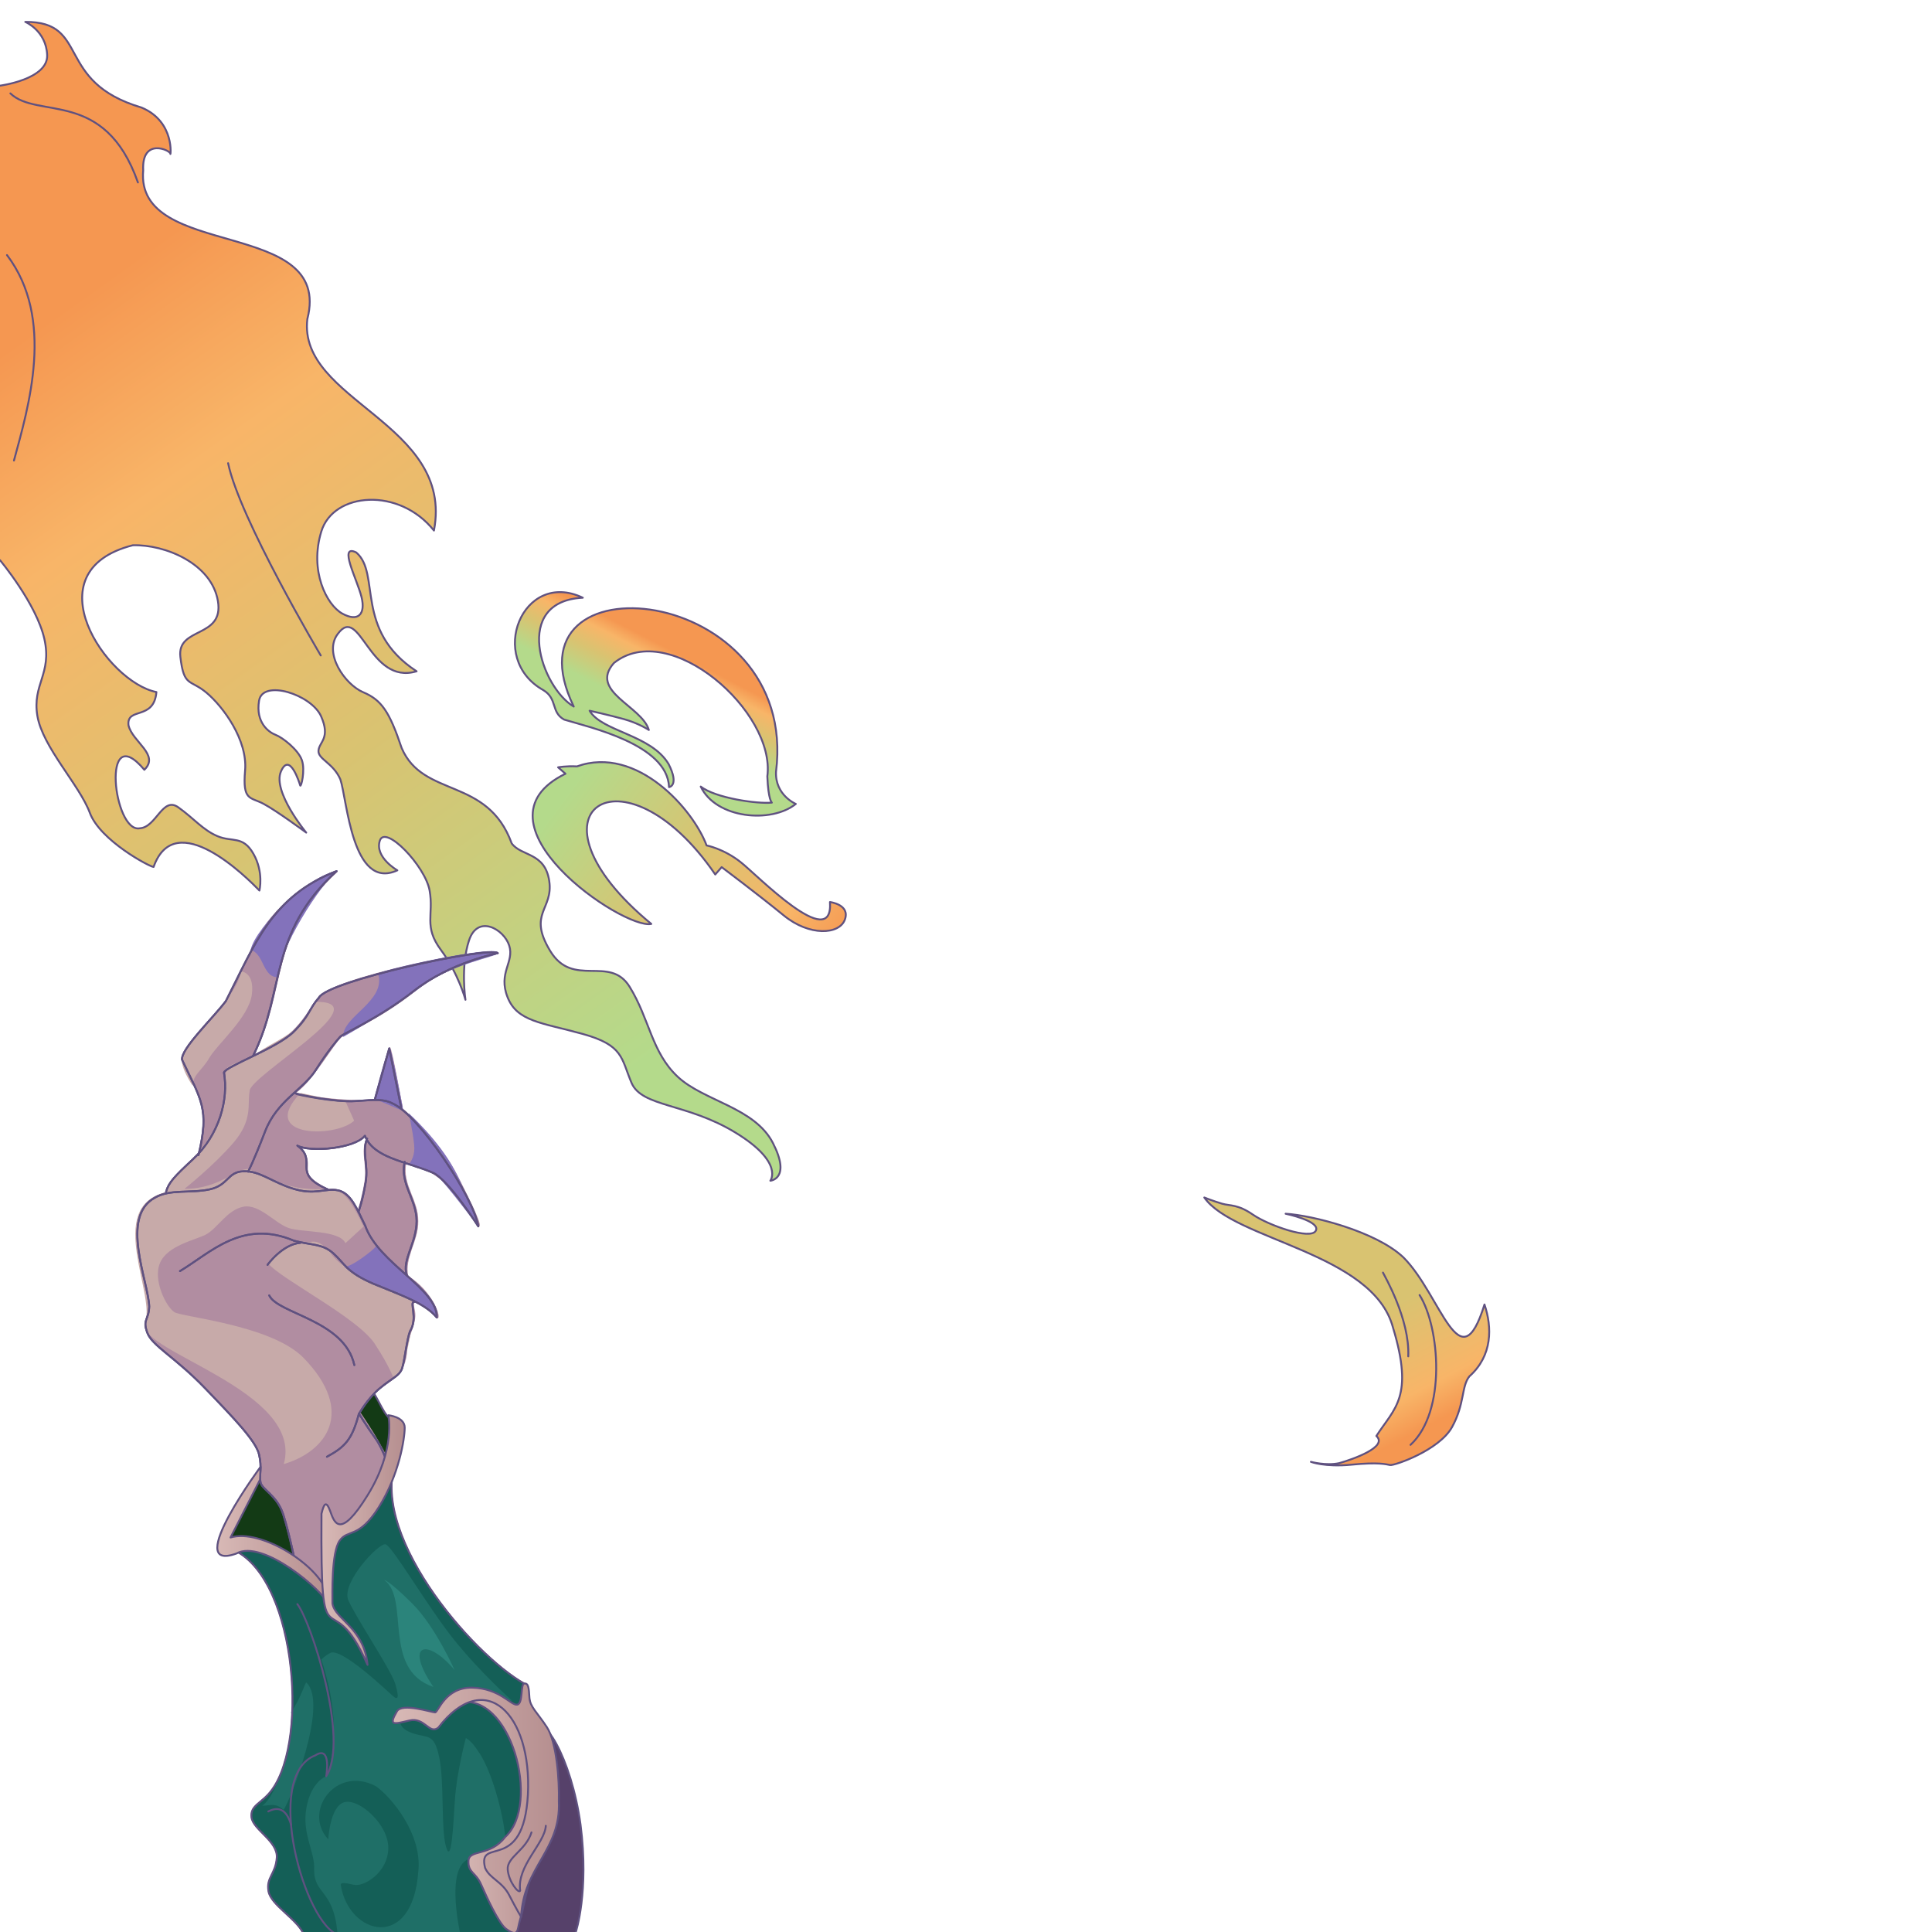 <svg version="1.1" id="图层_1" xmlns="http://www.w3.org/2000/svg" x="0" y="0" viewBox="0 0 1024 1024" style="enable-background:new 0 0 1024 1024" xml:space="preserve"><style>.st3{fill:#1f6f67}.st4{fill:none;stroke:#5f5180;stroke-linecap:round;stroke-linejoin:round;stroke-miterlimit:10}.st7{fill:#c7aaa9}.st8{fill:#8372bb}</style><linearGradient id="SVGID_1_" gradientUnits="userSpaceOnUse" x1="756.417" y1="763.872" x2="712.277" y2="679.35" gradientTransform="translate(-.02 -.905)"><stop offset=".065" style="stop-color:#f59751"/><stop offset=".263" style="stop-color:#f8b568"/><stop offset=".753" style="stop-color:#d9c371"/></linearGradient><path d="M638.3 634.7c15.7 22.6 89.4 29.2 100 68.9 11.2 37 .8 42.6-8.8 57.5 6.4 5.8-12.6 12.4-19.7 14.4-7 1.5-15-.7-15-.7s7.3 2.9 21.6 1.5 18.2-.2 20.4.2 26-7.8 32.8-20.1 4.9-21.6 9.2-26.9c12.3-11 12.1-26 8-38.1-13.1 42.4-22.8-4.8-43-25-14.6-13.8-48.5-22.3-62.4-23.1 0 0 18.7 3.9 16 9s-25.2-2.9-33.3-8.5-12.1-4.6-16.3-5.8-9.5-3.3-9.5-3.3z" style="fill:url(#SVGID_1_);stroke:#5f5180;stroke-linecap:round;stroke-linejoin:round;stroke-miterlimit:10"/><linearGradient id="SVGID_00000016041958312860099060000002976333199519358113_" gradientUnits="userSpaceOnUse" x1=".429" y1="145.555" x2="314.103" y2="584.135" gradientTransform="translate(-.02 -.905)"><stop offset=".065" style="stop-color:#f59751"/><stop offset=".263" style="stop-color:#f8b568"/><stop offset=".586" style="stop-color:#d9c371"/><stop offset="1" style="stop-color:#b4da8b"/></linearGradient><path style="fill:url(#SVGID_00000016041958312860099060000002976333199519358113_);stroke:#5f5180;stroke-linecap:round;stroke-linejoin:round;stroke-miterlimit:10" d="M0 45.4s25.5-3.3 25-16.2-11.6-17.6-11.6-17.6C48 11.4 28.7 43.3 75 57c18 7.5 15.3 26.4 15.3 24.5S75 72.7 75.9 90.3c-4.3 47.8 100.9 24.7 87 78.8-5.1 43.5 78 55.1 67.1 112.1-18.5-23.2-53.3-20.4-59.7.5s2.8 38.9 11.1 43.5 12.5.5 10.2-8.8-12.5-28.3-2.8-23.6c13.2 11.2-1.3 41.2 32 63-25.2 7.6-29.9-35.9-41.7-19.9-7.9 10.2 3.7 26.9 13.4 31s13.9 10.2 20.4 29.6c11.4 26.6 45.4 15.1 58.3 50.5 5.1 7 17.6 4.6 19.9 19.9s-11.6 17.1.5 37.1 31.5 1.9 42.1 19 11.6 34.7 25.5 47.7 40.8 16.2 50.5 35.2-1.4 19.9-1.4 19.9 7.4-9.7-18.5-25.5-49.6-13.4-55.1-26.4-4.2-19.9-25.9-25.9-34.7-6.5-39.8-19.5c-5.1-13 3.7-18.5.9-27.3-2.8-8.8-16.7-16.7-21.3-2.8s-1.9 31.5-1.9 31.5-3.7-13.9-13-26.4c-9.3-12.5-3.7-18.5-6-31.5s-23.6-35.2-26.4-26.4c-2.8 8.8 9.3 15.7 9.3 15.7-24 11-26.6-37.5-30.2-48.2-3.8-8.8-12-10.7-11.6-15.3.4-4.6 6.5-6.5 1.4-18.1s-31-19.9-32.9-8.3c-1.9 11.6 5.1 16.7 8.8 18.1s12 7.9 13.9 13.4-.5 14.8-.9 13.4-5.6-18.1-10.2-7.4c-4.6 10.7 13.4 32.4 13.4 32.4s-15.7-11.6-22.7-15.3-11.1-1.4-9.7-17.6c1.4-16.2-11.6-33.8-20.4-41.2-8.8-7.4-12-2.8-13.9-19s23.2-9.7 19.9-29.6-28-30.1-45.1-29.6c-54.3 13.8-13.7 72.7 12.5 77.8-1.3 15.3-15.9 7.7-14.8 17.6 2 8.8 16.7 15.6 8.4 23.6-23.2-27.6-16.4 33.8-2.4 31 8.8-.5 12-17.1 20.4-11.1s13 12 20.8 15.3 13.4-.5 19 9.3 3.2 19.5 3.2 19.5c-6.5-6.7-44.6-44.9-56.1-12.5-1.9 0-28.3-13.9-33.8-28.7s-25-34.7-27.8-51.4c-2.8-16.7 7.9-22.2 3.7-40.8S0 296.9 0 296.9"/><path d="M160.9 1025.1c-3.3-7.9-17.3-15.3-18.6-22.7s3.8-9 4.4-17.8c.6-8.8-12.6-14.8-13.4-21.4-.8-6.6 5.8-7.4 11-14.8 19.8-27.4 12.2-116-23-127.9 0 0 19.2-15.9 31.2-19.2 19.6-5.4 45.4-25.1 58.6-30.4-18.4 39.8 39.1 106 66.9 121.5 4.8 7.7 15.5 94.3 18.3 105.1 0 0-5.5 22.1-5.8 24.4l-18.1 2.2" style="fill:#145f57;stroke:#5f5180;stroke-width:.567;stroke-linecap:round;stroke-linejoin:round;stroke-miterlimit:10"/><path class="st3" d="M253.5 928.3c-3.6-5.8-6.6-7.1-6.6-7.1s-4.9 18.4-5.8 32.9c-.9 14.5-1.9 34.3-4.7 24.7s-.8-34.2-3.6-47.4-6-9.9-14.5-12.9-6.3-8.5-5.5-9.6c24 3.5 24.1-14.7 58.7-7.4 0 0-17-15.1-31-32.6s-32.6-49.6-36.2-50.4-23.6 20.5-19.7 29.6c3.9 9.1 22.7 37 24.9 44.4s1.4 8.5-.8 6.8c-1.3-.9-28.5-27.4-34-23-2.2 1.1-4.4 3.3-4.4 3.3s6.9 19.2 6.6 37.5c-.3 18.3-4.1 24.4-4.1 24.4s-7.9 2.7-10.4 16.7 4.7 23.3 4.1 32.9c0 13.1 10.2 10.4 12.3 32.9h64.9c-1.6-8.6-9.8-51.5 18.6-35.9 1.1 1.9 5.2 1.1 5.2 1.1 3.6-14-5.6-49.4-14-60.9zm-31.8 63.6c-3 42.6-36.9 33.9-41.1 7.1 0-1.4 2.2-1.1 7.1 0 4.9 1.1 17.5-6 18.1-18.9s-15.6-27.1-23.3-24.9c-7.7 2.2-8.5 19.7-8.5 19.7-13.7-14.6 3.9-39.4 25.2-28.2 7.9 5.5 24.7 25.2 22.5 45.2z"/><path class="st3" d="M162.5 891.9c-.5-1.4-2.7 7.7-8.2 15.6 2.2 9.1-6 43-15.3 49.6 4.6-.2 7.2-1.6 11.3 2.2 3.1-4.2 24-55.9 12.2-67.4z"/><path class="st4" d="M160.9 1025.1c-3.3-7.9-17.3-15.3-18.6-22.7s3.8-9 4.4-17.8c.6-8.8-12.6-14.8-13.4-21.4-.8-6.6 5.8-7.4 11-14.8 19.8-27.4 12.2-116-23-127.9 0 0 19.2-15.9 31.2-19.2 19.6-5.4 45.4-25.1 58.6-30.4-18.4 39.8 39.1 106 66.9 121.5 4.8 7.7 15.5 94.3 18.3 105.1 0 0-5.5 22.1-5.8 24.4l-18.1 2.2"/><path d="M206.1 751.3c-3-2.2-7.4-13.7-9.3-14.2-27.2 5-47.6 27.2-61.7 49.3-5.5 8.5-13.8 23.4-13 28.6s4.2 3.2 15.7 6.2 20 4.9 24.9 9 3.6 9.3 6.3 2.5.8-17.5 10.7-20c18.9-1.4 31.5-43.5 31.8-52.9l-5.4-8.5z" style="fill:#133a15;stroke:#5f5180;stroke-linecap:round;stroke-linejoin:round;stroke-miterlimit:10"/><path d="M263.7 504.7c-6.1-3.2-88 13.5-95.2 23.8-9.7 14.6-14.2 22-33.3 30.1 17.6-37.2 7.1-62.6 43.8-96.6.5-2.8-22.6 8.7-35.4 24.2-11.3 13.7-15.5 31.1-24.1 44-5.7 7.9-24.2 25.5-23.3 31.5 9.9 21.3 14.4 25.2 9.1 49.1-8 7.9-17.9 16-17.4 21.1-26.7 6.6-11.1 41.4-9.2 60.3-.1 3-.7 4.5-1.2 5.9-2.9 8.2 3.6 13.7 12.2 20.6 13 9.9 46.9 44.4 47.3 51.9 1.6 6.2-.1 9.6.8 14.7 3 6.1 9.6 8.2 12.1 17 3.2 10 7.1 28.7 7.1 28.9 5.6 3.2 13.5 7.1 13.7 8 1.1 2.9 2.7 6.7 3.2 3.4.9-21.6-1.9-31.9 8.3-31.9 10.6 2.7 23.1-28.3 25.2-31.2-.2-6.7-12.4-25.1-16.3-30.8 9.3-18.1 23.4-14 24.7-32.8.4-8.4 5.2-13.9 4.2-20.8-1-4.2-.5-5-.4-5.1 6.1 3 12.2 8.2 11.8 8.5.1.2.3.3.5.3 2.5-.6-3.1-14.9-15.5-22.5-2.2-9.4 5.5-18.7 5.3-29.1.1-11.3-8.5-19.2-6.4-30.5 20.5 3.4 31.7 23.5 38.3 33.4 2.5.6-1.6-8.4-11.2-27.3-8.2-15.4-22-29.5-29.3-35.6.3-.1.4-.3.4-.6-.4-.4-5.7-31.7-6.8-31.5-1.1-.1-7.6 26.9-8.1 27.3-10.7 1.9-35.2-1.1-41.4-3.4 8.5-5.8 20.1-26.4 23.9-29.3 10.6-6.2 22.5-11.3 39-24.3 19.4-15.5 43.8-19 44.4-20.3-.3-.2-.6-.4-.8-.4zm-86.6 104.2c9.9-1.4 14.8-5 16.2-6.3.2.2.4.6.6 1-2.9 8.1.9 14.3-.8 23.1-1.2 7.3-2.8 12.4-3.4 14.5-3.5-7.2-8.1-12-15.5-11-18.9-9.5-5.8-10.4-14.2-21.8 3.1.7 9.2 1.7 17.1.5z" style="fill:#b18da1"/><path class="st7" d="M105 610.9c13.7-17.4 12.8-21.7 14.9-44.1 1.1-3.2 14.1-5.8 16.5-8.8 13.9-9 21.2-9.5 31.2-27 34.2-.2-36.4 39.8-35.3 47.5-1.3 6.8 1.9 15-8.6 27.2s-25.9 24.4-25.9 24.4c19.1.2 28.1-12 34.6-10.3 0 0 8.1 4.5 19.7 8.3 24.7 7 26.7-7.9 40.6 22l-9.6 8.8c-3.2-7-22.7-5.6-30-8-7.3-2.4-15.6-13-24.2-11.3S115 651.4 109 654.4s-20.3 5.8-24.2 15c-3.9 9.2 3.4 23.5 7.7 26.1s51.1 6.8 68.2 24c28.2 28.9 12.1 49.9-10.3 56.5 10.9-38.7-76.7-59.5-73.8-74.2 6.9-14.3-21.4-61.9 11.1-69.8 0-5.1 15.7-18.7 17.3-21.1zM102.2 575.6c0-6.2 4.7-7.9 8.8-15 4.1-7.1 21-21.4 22.5-33.6s-6.1-12.2-6.1-12.2c.8 10.3-27.3 36.9-30.7 44.1-2.3 5.7 5.5 16.7 5.5 16.7z"/><path class="st7" d="M159.3 579.3c-22.9 23.8 18.6 23.9 28.4 14.7l-4.7-10.5s-5.6-.2-12-1.7M160.8 658.4c-12.8.9-18.8 11.1-18.8 11.1 6.8 8.6 49.3 29.6 57.3 43.8 6.6 10 9.4 17.3 9.4 17.3 5.7-.1 13.1-39 9.4-42.3-6.4-1.3-37.5-14.6-42.9-24.3-6-6.8-8.4-6.5-13.7-5.1"/><path class="st8" d="M216.1 675.8c-4.2-3.7-16.9-15.2-16.9-15.2-.2 1.1-13.6 11.7-16.8 10.7 8.4 8.7 40.8 15.2 49.2 27.6 2.6-7.5-12.2-20.6-15.6-22.6M241 620.3c-8.4-16-24.4-30.3-24.4-30.3s2.1 8.8 2.9 16.7c.6 5.5-1.5 8.8-2.9 10.6 2.4.6 11.4 2.9 15.5 6.4 4.6 4.1 21.6 26.8 21.6 26.8s-4.3-14.2-12.7-30.2zM198.2 582.5c-.2-.5 14.4 6 15.6 6.4 0 0-6.3-34.1-7.4-33.7-1.1.4-8.2 27.3-8.2 27.3zM181.9 549.6c-.7-10.8 22.7-18.7 18.6-33.4-1.9-1.5 64.6-16.2 63.6-11-.5 1.7-24.3 5.8-39.2 16.7-14.9 10.9-32.8 22-43 27.7zM147.7 517.9c-8.6.7-7.6-12.6-14.9-14.4 2.9-12.6 31.7-40.3 46.2-41.9-8.8 6.2-31.9 42.3-31.3 56.3z"/><path class="st4" d="M95.4 673.7c16.2-9.7 33-27.7 60.4-16.1 9.3 2.5 15 1.4 21 6.8s6.6 9.8 21.3 16.1c15.5 6.4 27.2 10.3 33.4 17.8.6-15.1-31-28.7-37.9-48.6-4.3-8.7-7.6-17.5-14.5-18.8s-12 2.7-23.5-.8-17.8-9.6-26.5-9.3-7.9 7.4-18 9.6c-10.1 2.2-21-.3-29 4.4-18.7 10.1-3.5 44.3-3 57.7-.3 7.4-3.6 6.6-1.1 13.7s14.5 12.8 30.6 29.5 27 28.1 28.7 35.2c1.7 7.1 0 10.9.8 14.8.8 3.9 8.7 6.8 12 16.9 3.3 10.1 7.1 29 7.1 29s13.1 6.6 13.7 7.9c.6 1.3 2.2 6 2.2 3.6s-.3-23.8 2.2-29.2 8.5-1.4 13.1-4.6c4.6-3.2 18.3-28.4 18.3-29.2s-3.3-11.7-7.9-18c-4.6-6.3-8.5-12.8-8.5-12.8s4.4-7.9 10.9-13.4 10.7-6.6 12-10.9c1.3-4.3 2.5-15.3 4.1-19.4 4.4-6.9-.5-15.6 2.2-15.5"/><path class="st4" d="M131.5 621s2.7-4.9 9-21.3 20.2-22.1 26.8-32.5 11.5-16.1 13.1-17.8 19.9-9.3 39.1-24.3c19.1-15 44.3-19.9 44.3-19.9-4.4-3.8-91.1 14.8-94.8 23.7-5.1 5.4-4.6 9.3-13.4 18s-36.1 18.3-36.9 21.6c2.5 14-2.3 32.8-16.4 45.9-9.8 9.1-12.9 12.3-14.3 17.3"/><path class="st4" d="M157.1 579.8c.8.5 20.5 4.6 31.4 3.8s15.3-1.1 19.9 1.4c13.6 6.3 42.4 48.9 45.1 65 0 0-15.6-24.6-24-28.4-14.6-6.2-31.3-7.7-36.1-19.6-5.5 6.9-29.5 8.8-35.8 5.2 11.4 8.4-3.9 14.5 16.1 23.2"/><path class="st4" d="m198.7 582.8 7.6-27.1 6.3 31.2M194.6 603.5c-3 7.1.8 13.4-.8 23.2s-3.8 15.6-3.8 15.6M214.5 615.8c-2.7 11.7 6.3 19.7 6.3 31.4s-7.9 20.5-5.2 28.7M134.2 559.5c17.1-34.6 7.9-64.8 44.2-97.8-34.5 13.4-43.1 38.4-58.7 68.9-6.8 9-24 25.4-23.2 31.1 10 21.3 14.7 25.9 8.7 50.5M142.7 686.6c4.6 9.8 39.9 13.1 45.1 36.9M159.3 658.7c-9.8.8-17.5 11.7-17.5 11.7M190.2 749.4c-3.6 13.7-7.4 17.5-16.9 22.7"/><path d="M305.2 1024s7.1-21.4 2.5-56.9c-4.8-35.3-20.9-62.6-25.1-48.3-.5 4.4 4.6 36.9 3.3 44.5-1.3 7.6-12.8 39.9-14.8 45.9s1.4 14.8 1.4 14.8" style="fill:#56416a;stroke:#5f5180;stroke-linecap:round;stroke-linejoin:round;stroke-miterlimit:10"/><linearGradient id="SVGID_00000177446830424883832590000017023516765991946431_" gradientUnits="userSpaceOnUse" x1="242.39" y1="961.997" x2="290.076" y2="961.997" gradientTransform="translate(-.02 -.905)"><stop offset="0" style="stop-color:#d8b9b6"/><stop offset="1" style="stop-color:#b58e8f"/></linearGradient><path style="fill:url(#SVGID_00000177446830424883832590000017023516765991946431_);stroke:#5f5180;stroke-linecap:round;stroke-linejoin:round;stroke-miterlimit:10" d="M287.4 920.1c-5.9-11.7-25.7-20.2-32.3-22.4l-12.8 4.9c28.5-7.1 44.6 53.9 25.4 71.1-7.9 10.4-19.1 6.3-19.4 12.6s3.8 6 6.6 12.3c2.8 6.3 9.3 20.8 13.4 23.8s5.7 2.7 6.3-.5c.6-3.2 2.2-8.5 2.2-8.5 3.2-16.7 19.4-71.5 10.6-93.3z"/><linearGradient id="SVGID_00000036211396929242233510000002134677091532569759_" gradientUnits="userSpaceOnUse" x1="208.216" y1="955.05" x2="296.277" y2="955.05" gradientTransform="translate(-.02 -.905)"><stop offset="0" style="stop-color:#d8b9b6"/><stop offset="1" style="stop-color:#b58e8f"/></linearGradient><path style="fill:url(#SVGID_00000036211396929242233510000002134677091532569759_);stroke:#5f5180;stroke-linecap:round;stroke-linejoin:round;stroke-miterlimit:10" d="M210.4 907c-4.7 8-1.6 6.8 6.6 4.9 8.2-1.9 10.4 7.6 15.3 3.8 24.9-32.3 49.7-7.1 47.5 35.5-2.4 42.5-27 21.7-22.7 38.8 2.5 5.8 9 7.1 12.8 14.5s6.3 11.5 6.3 11.5c1.3-26.9 21.2-35.2 20-61.4.3-10.9-1.1-31.1-6.3-39.1-5.2-8-9-10.7-9.3-15.8s-.5-7.6-2.7-7.4c-2.2.2-.5 10.7-3.8 11.2s-9.3-8.7-23.8-9-18 13.1-19.7 13.1-17.5-5.2-20.2-.6z"/><path class="st4" d="M281.7 971.2c-3 9.6-13.1 13.1-12.6 19.7s6 13.1 6.6 11.2c-1.8-13.3 13-24.9 13.6-34.4M95.4 673.7c16.2-9.7 33-27.7 60.4-16.1 9.3 2.5 15 1.4 21 6.8s6.6 9.8 21.3 16.1c15.5 6.4 27.2 10.3 33.4 17.8.6-15.1-31-28.7-37.9-48.6-4.3-8.7-7.6-17.5-14.5-18.8s-12 2.7-23.5-.8-17.8-9.6-26.5-9.3-7.9 7.4-18 9.6c-10.1 2.2-21-.3-29 4.4-18.7 10.1-3.5 44.3-3 57.7-.3 7.4-3.6 6.6-1.1 13.7s14.5 12.8 30.6 29.5 27 28.1 28.7 35.2c1.7 7.1 0 10.9.8 14.8.8 3.9 8.7 6.8 12 16.9 3.3 10.1 7.1 29 7.1 29s13.1 6.6 13.7 7.9c.6 1.3 2.2 6 2.2 3.6s-.3-23.8 2.2-29.2 8.5-1.4 13.1-4.6c4.6-3.2 18.3-28.4 18.3-29.2s-3.3-11.7-7.9-18c-4.6-6.3-8.5-12.8-8.5-12.8s4.4-7.9 10.9-13.4 10.7-6.6 12-10.9c1.3-4.3 2.5-15.3 4.1-19.4 4.4-6.9-.5-15.6 2.2-15.5"/><path class="st4" d="M131.5 621s2.7-4.9 9-21.3 20.2-22.1 26.8-32.5 11.5-16.1 13.1-17.8 19.9-9.3 39.1-24.3c19.1-15 44.3-19.9 44.3-19.9-4.4-3.8-91.1 14.8-94.8 23.7-5.1 5.4-4.6 9.3-13.4 18s-36.1 18.3-36.9 21.6c2.5 14-2.3 32.8-16.4 45.9-9.8 9.1-12.9 12.3-14.3 17.3"/><path class="st4" d="M155.9 579.3c.8.5 21.7 5.1 32.6 4.3 10.9-.8 15.3-1.1 19.9 1.4 13.6 6.3 42.4 48.9 45.1 65 0 0-15.6-24.6-24-28.4-14.6-6.2-31.3-7.7-36.1-19.6-5.5 6.9-29.5 8.8-35.8 5.2 11.4 8.4-3.9 14.5 16.1 23.2"/><path class="st4" d="m198.7 582.8 7.6-27.1 6.3 31.2M194.6 603.5c-3 7.1.8 13.4-.8 23.2s-3.8 15.6-3.8 15.6M214.5 615.8c-2.7 11.7 6.3 19.7 6.3 31.4s-7.9 20.5-5.2 28.7M134.2 559.5c17.1-34.6 7.9-64.8 44.2-97.8-34.5 13.4-43.1 38.4-58.7 68.9-6.8 9-24 25.4-23.2 31.1 10 21.3 14.7 25.9 8.7 50.5M142.7 686.6c4.6 9.8 39.9 13.1 45.1 36.9M159.3 658.7c-9.8.8-17.5 11.7-17.5 11.7M190.2 749.4c-3.6 13.7-7.4 17.5-16.9 22.7"/><linearGradient id="SVGID_00000021801576319552413530000010038948125525972870_" gradientUnits="userSpaceOnUse" x1="115.088" y1="814.705" x2="173.818" y2="814.705" gradientTransform="translate(-.02 -.905)"><stop offset="0" style="stop-color:#d8b9b6"/><stop offset="1" style="stop-color:#b58e8f"/></linearGradient><path style="fill:url(#SVGID_00000021801576319552413530000010038948125525972870_);stroke:#5f5180;stroke-linecap:round;stroke-linejoin:round;stroke-miterlimit:10" d="M173.3 844.2c-4.8-15-35.2-34.1-51.1-29.3l15.6-30.6.3-6.8c2-2.9-42.2 56.5-12.8 45.9 13.9-7.9 46 19.8 48.7 26.8l-.7-6z"/><linearGradient id="SVGID_00000087371495603072846920000009817599431063729048_" gradientUnits="userSpaceOnUse" x1="170.473" y1="817.155" x2="214.795" y2="817.155" gradientTransform="translate(-.02 -.905)"><stop offset="0" style="stop-color:#d8b9b6"/><stop offset="1" style="stop-color:#b58e8f"/></linearGradient><path style="fill:url(#SVGID_00000087371495603072846920000009817599431063729048_);stroke:#5f5180;stroke-linecap:round;stroke-linejoin:round;stroke-miterlimit:10" d="M194.8 882.4c-20.2-46.3-24.9 4.7-24.4-80.1 1.3-5.5 2.5-7.1 4.6-1.4 2.1 5.7 4.9 15.8 19.9-8.5s10.9-42.3 10.9-42.3 8.7.8 8.7 6.6-3 25.1-13.7 42.1-16.4 11.5-20.8 17.8c-4.4 6.3-3.8 28.4-3.8 33.3 1.3 8.4 16.8 12.8 18.6 32.5z"/><path class="st4" d="M157.6 850.2c7 8.8 27.8 71.9 15.3 91.2 0 0 3-16.7-5.8-11-27.9 10.7-5.6 90.2 12.6 95.3"/><path class="st4" d="M142.2 960.1c5.2-2.7 9.6-1.4 12.1 7.1"/><path d="M203.6 837.4c13.9 9.8-1.4 47.4 26.1 56.7-15.9-23.5-3-25.9 11.2-9 0 0-10.1-23-22.5-35.3-12.4-12.3-14.8-12.4-14.8-12.4z" style="fill:#2b847b"/><path class="st4" d="M3.7 135.2c25.6 33.7 11.4 80.4 3.7 108.9M5.5 49.5c14.4 13.9 50-2.8 67.6 47.2M120.9 245.5c6 29.2 49.1 101.9 49.1 101.9"/><linearGradient id="SVGID_00000093134796635745235600000003535424343037829291_" gradientUnits="userSpaceOnUse" x1="444.725" y1="526.655" x2="301.037" y2="420.532" gradientTransform="translate(-.02 -.905)"><stop offset=".065" style="stop-color:#f59751"/><stop offset=".263" style="stop-color:#f8b568"/><stop offset=".586" style="stop-color:#d9c371"/><stop offset="1" style="stop-color:#b4da8b"/></linearGradient><path style="fill:url(#SVGID_00000093134796635745235600000003535424343037829291_);stroke:#5f5180;stroke-linecap:round;stroke-linejoin:round;stroke-miterlimit:10" d="M439.9 478.1c1.9 27.6-39.2-14.9-47.4-21.2-9-7.1-18-8.8-18-8.8-6.9-18.8-36.8-53.3-68.7-41.9-5.8-.3-10 .5-10 .5l3.9 3.4c-53 25.8 30.7 82.8 45.5 79.6-72.1-59.5-15-97.5 33.9-26.2l3.4-3.9s19.2 14.4 32.9 25.6 29.5 10.2 32.4 2.2c2.9-8-7.9-9.3-7.9-9.3z"/><linearGradient id="SVGID_00000085230528058467663280000006740904830303098780_" gradientUnits="userSpaceOnUse" x1="364.579" y1="347.25" x2="347.749" y2="379.974" gradientTransform="translate(-.02 -.905)"><stop offset=".065" style="stop-color:#f59751"/><stop offset=".263" style="stop-color:#f8b568"/><stop offset=".586" style="stop-color:#d9c371"/><stop offset="1" style="stop-color:#b4da8b"/></linearGradient><path style="fill:url(#SVGID_00000085230528058467663280000006740904830303098780_);stroke:#5f5180;stroke-linecap:round;stroke-linejoin:round;stroke-miterlimit:10" d="M354.6 417.2s5.6-.7-.2-12.2c-9.3-15.7-35.4-17.2-41.9-28.3 0 0 10 2.2 18 4.4s13.4 5.8 13.4 5.8c-3.7-12.7-31.9-20.4-18.5-35.5 29.5-23.6 85.8 25.9 81.3 60.1.5 12.6 2.4 13.9 2.4 13.9-7.6.8-29.9-2.4-37.7-8.5 8.1 17 37.3 19.7 50.4 9.2 0 0-11-4.6-10.5-17 12.7-100.8-146.5-115.6-107.2-34.6-17.2-10.1-32.9-55.8 4.8-57.7-31.9-15.2-51 32.2-20.9 49 7.6 4.6 3.9 11.7 11 15.6 13 4 54.8 13 55.6 35.8z"/><path class="st4" d="M752.4 686.4c10.7 16.9 14.4 61.7-4.8 79.4M733 674.5c.5 1.2 14.3 24.5 13.4 44.4"/></svg>
